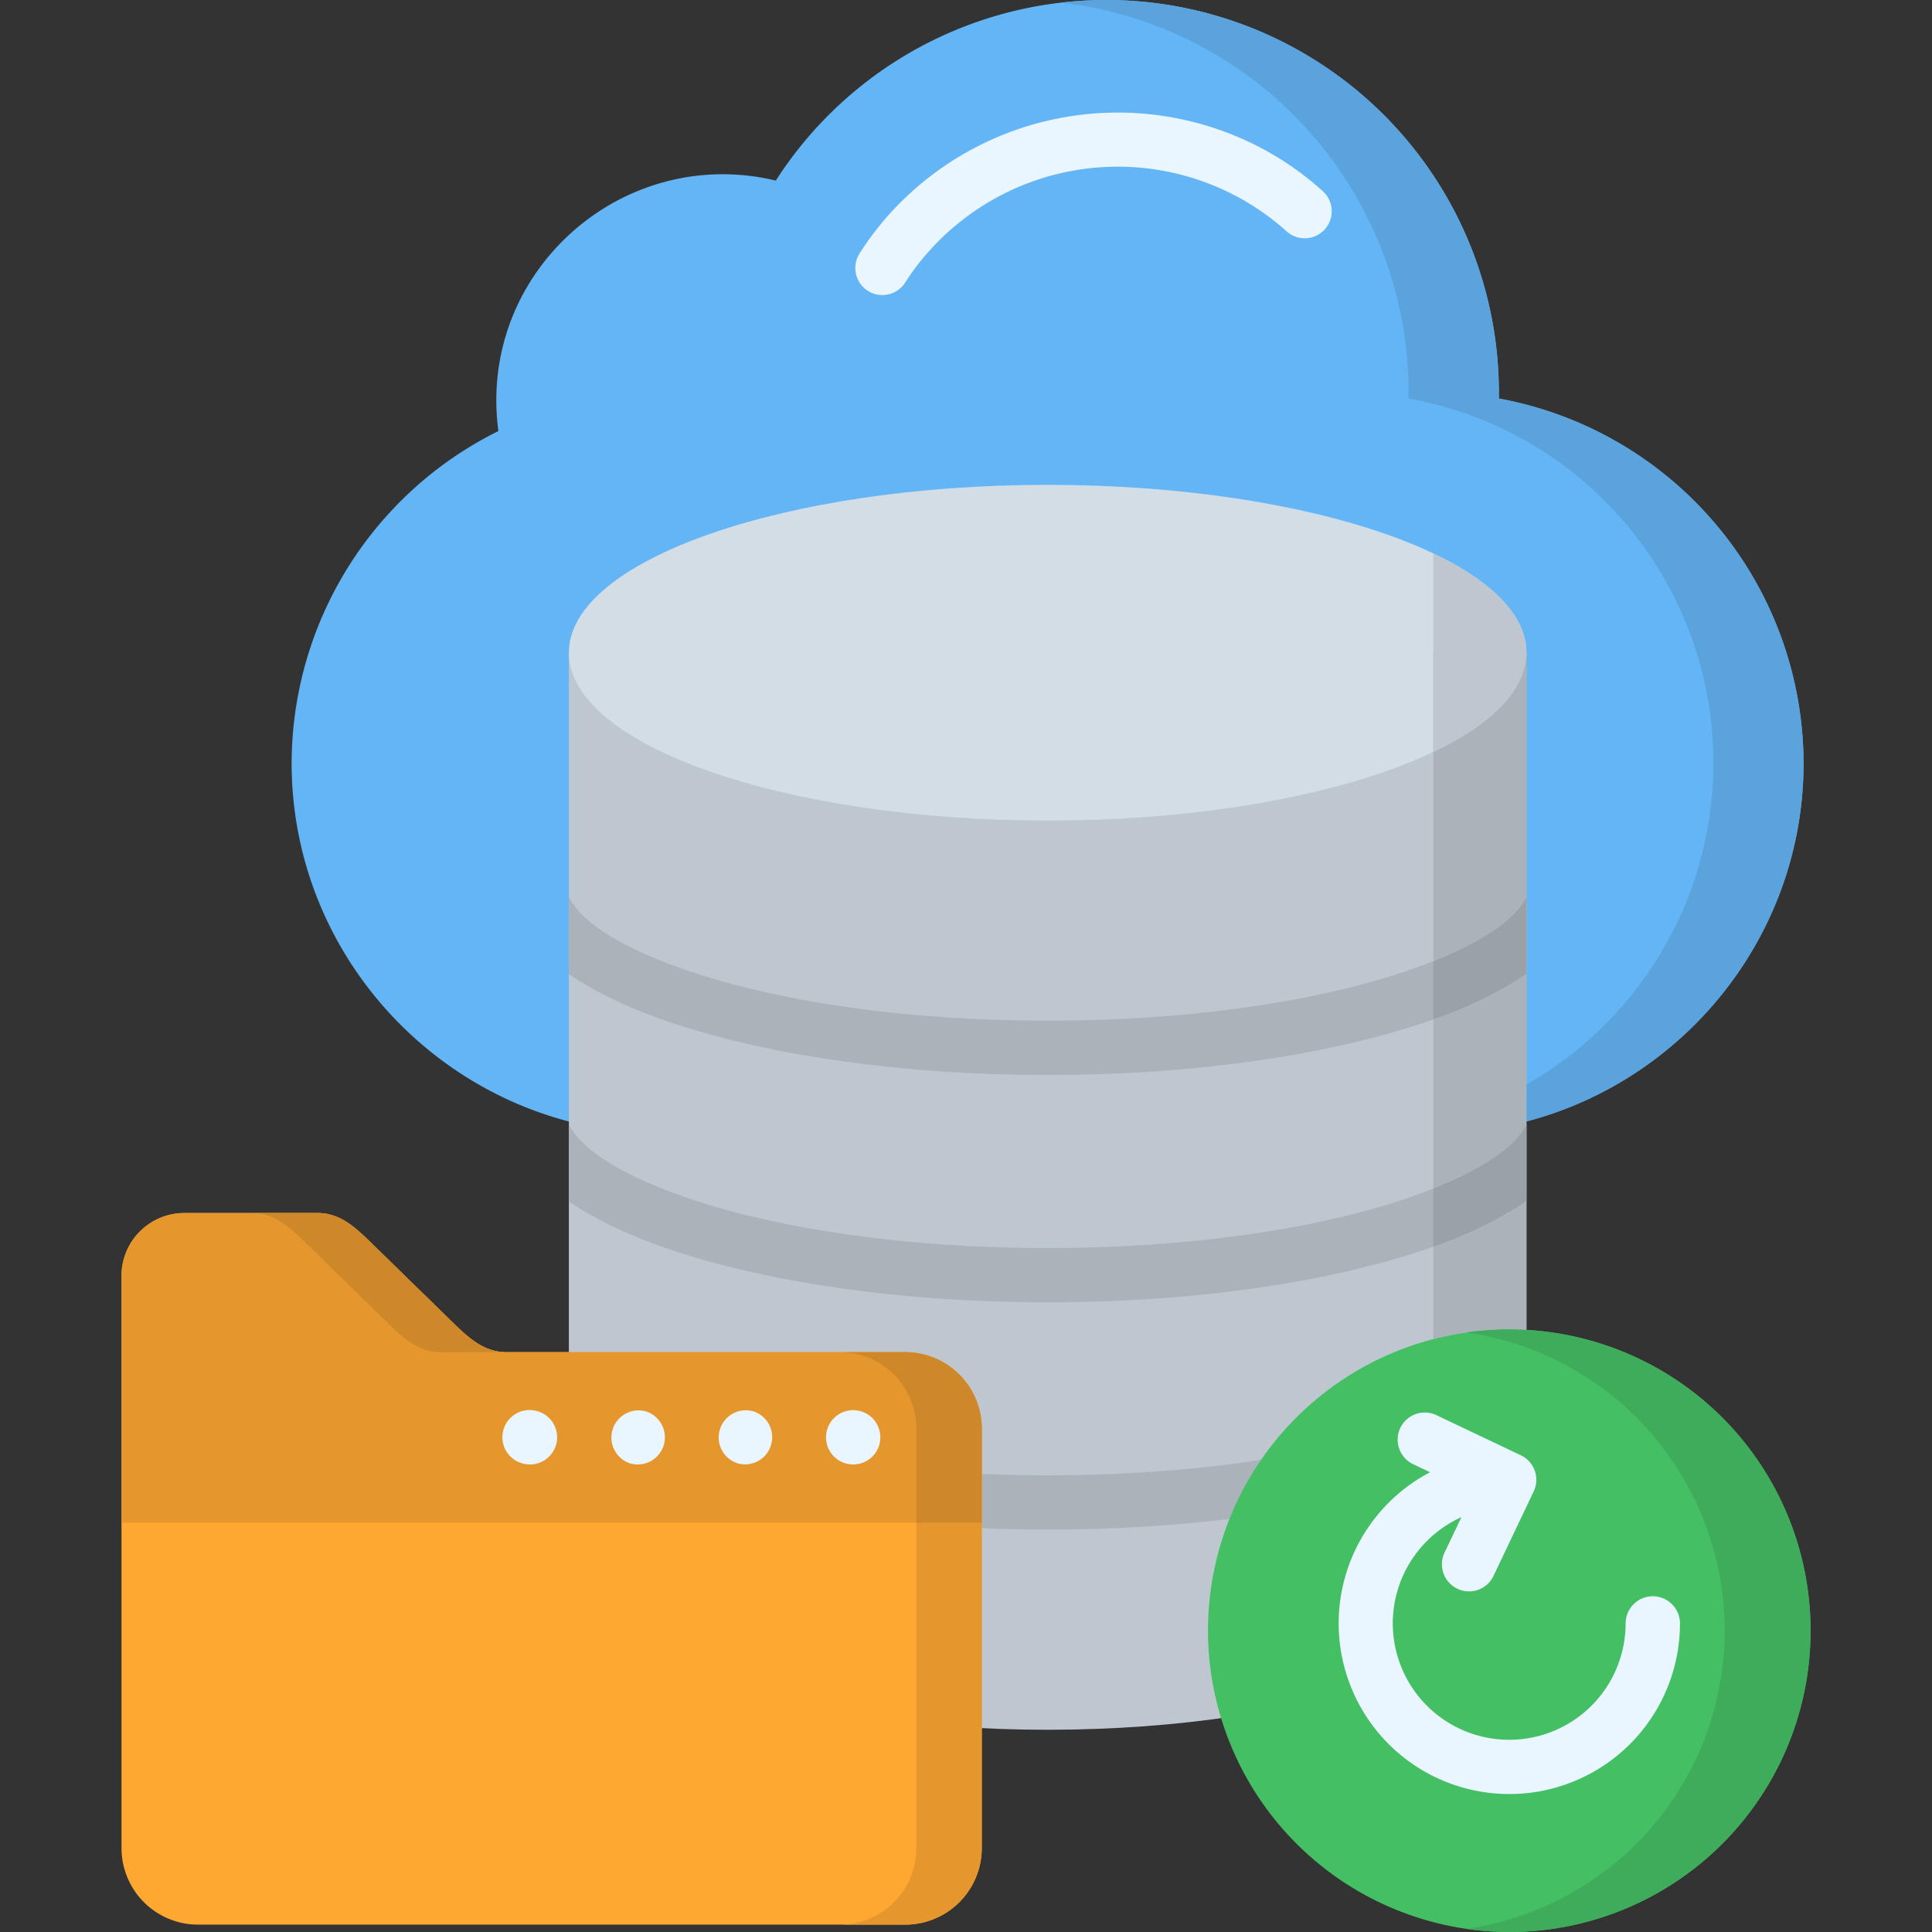 <svg xmlns="http://www.w3.org/2000/svg" version="1.1" xmlns:xlink="http://www.w3.org/1999/xlink" width="512" height="512" x="0" y="0" viewBox="0 0 512 512" style="enable-background:new 0 0 512 512" xml:space="preserve"><rect x="0" y="0" width="512" height="512" fill="#333333" stroke="none"/><g><path fill="#64B5F6" fill-rule="evenodd" d="M132.073 114.238a98.468 98.468 0 0 0-54.788 87.98c0 53.971 44.18 98.151 98.151 98.151h204.375c54 0 98.151-44.18 98.151-98.151a98.521 98.521 0 0 0-80.753-96.607A104.053 104.053 0 0 0 205.6 47.852c-40.711-9.734-79.121 24.333-73.525 66.386z" opacity="1" data-original="#64b5f6"></path><path fill="#EAF6FF" d="M350.581 50.678a7.17 7.17 0 0 1-9.617 10.637 65.593 65.593 0 0 0-8.684-6.615 67.044 67.044 0 0 0-85.707 11.453 64.236 64.236 0 0 0-6.7 8.743 7.17 7.17 0 0 1-12.065-7.752 80.012 80.012 0 0 1 8.072-10.608 81.534 81.534 0 0 1 104.155-13.93 83.78 83.78 0 0 1 10.549 8.072z" opacity="1" data-original="#eaf6ff"></path><path fill="#BEC7CF" fill-rule="evenodd" d="M150.753 172.959h253.77v239.987c0 25.12-56.827 45.461-126.885 45.461s-126.885-20.341-126.885-45.461z" opacity="1" data-original="#bec7cf"></path><path fill="#D3DDE6" fill-rule="evenodd" d="M277.638 217.459c69.883 0 126.885-19.991 126.885-44.5 0-24.479-57-44.471-126.885-44.471s-126.885 19.992-126.885 44.471c0 24.509 57 44.5 126.885 44.5z" opacity="1" data-original="#d3dde6"></path><path fill="#ABB3BA" d="M404.523 378.616c-7.373 5.071-17.019 9.559-28.413 13.318-25.354 8.306-60.179 13.434-98.472 13.434s-73.118-5.128-98.472-13.434c-11.423-3.759-21.04-8.247-28.413-13.318v-20.429c3.613 7.315 15.737 14.367 33.455 20.2 23.78 7.781 56.8 12.589 93.43 12.589s69.65-4.808 93.43-12.589c17.719-5.829 29.842-12.881 33.455-20.2zm0-140.9v20.429c-7.373 5.071-17.019 9.559-28.413 13.289-25.354 8.335-60.179 13.464-98.472 13.464s-73.118-5.129-98.472-13.464c-11.423-3.73-21.04-8.218-28.413-13.289v-20.432c3.613 7.315 15.737 14.367 33.455 20.167 23.78 7.81 56.8 12.618 93.43 12.618s69.65-4.808 93.43-12.618c17.719-5.8 29.842-12.852 33.455-20.167zm0 60.237v20.429c-7.373 5.071-17.019 9.559-28.413 13.289-25.354 8.334-60.179 13.464-98.472 13.464S204.52 340 179.166 331.668c-11.423-3.73-21.04-8.218-28.413-13.289V297.95c3.613 7.315 15.737 14.367 33.455 20.2 23.78 7.781 56.8 12.589 93.43 12.589s69.65-4.808 93.43-12.589c17.719-5.829 29.842-12.881 33.455-20.2z" opacity="1" data-original="#abb3ba"></path><path fill="#45BF64" fill-rule="evenodd" d="M399.977 512a79.85 79.85 0 1 0-79.85-79.85 80 80 0 0 0 79.85 79.85z" opacity="1" data-original="#45bf64"></path><path fill="#EAF6FF" d="M430.81 430.227a7.2 7.2 0 0 1 14.4 0A45.223 45.223 0 1 1 379 390.156l-4.488-2.127a7.189 7.189 0 0 1 6.149-13l22.381 10.636a7.177 7.177 0 0 1 3.41 9.559l-10.642 22.384a7.183 7.183 0 1 1-13-6.12l4.487-9.442a31.2 31.2 0 0 0-10.928 8.277 30.852 30.852 0 1 0 54.438 19.9z" opacity="1" data-original="#eaf6ff"></path><path fill="#FEA832" fill-rule="evenodd" d="M134.171 358.333h105.786a20.273 20.273 0 0 1 20.225 20.225v111.265a20.293 20.293 0 0 1-20.225 20.225H52.427A20.293 20.293 0 0 1 32.2 489.823V338.108a16.647 16.647 0 0 1 16.611-16.64h35.35c5.828 0 9.821 3.614 13.988 7.694l22 21.477c4.2 4.08 8.189 7.694 14.018 7.694z" opacity="1" data-original="#fea832"></path><path fill="#E5972D" fill-rule="evenodd" d="M134.171 358.333h105.786a20.273 20.273 0 0 1 20.225 20.225v24.975H32.2v-65.425a16.647 16.647 0 0 1 16.611-16.64h35.35c5.828 0 9.821 3.614 13.988 7.694l22 21.477c4.2 4.08 8.189 7.694 14.018 7.694z" opacity="1" data-original="#e5972d"></path><path fill="#EAF6FF" d="M224.25 387.854a7.192 7.192 0 0 1 3.7-13.9l.117.029a7.193 7.193 0 0 1-3.7 13.9zm-85.65 0a7.193 7.193 0 1 1 3.7-13.9l.116.029a7.193 7.193 0 0 1-3.7 13.9zm28.531 0a7.2 7.2 0 0 1 3.73-13.9l.116.029a7.193 7.193 0 0 1-3.7 13.9zm28.559 0a7.193 7.193 0 0 1 3.7-13.9l.146.029a7.2 7.2 0 0 1-3.73 13.9z" opacity="1" data-original="#eaf6ff"></path><g fill-rule="evenodd"><path fill="#5AA3DD" d="M281.223.7a104.018 104.018 0 0 1 92.06 104.912 98.094 98.094 0 0 1 31.24 181.79v9.792c42.111-11.016 73.439-49.513 73.439-94.975a98.521 98.521 0 0 0-80.753-96.607A104.038 104.038 0 0 0 293.171 0a100.874 100.874 0 0 0-11.948.7z" opacity="1" data-original="#5aa3dd"></path><path fill="#ABB3BA" d="M379.84 172.959v81.773c12.939-5.129 21.711-10.986 24.683-17.019v-64.754z" opacity="1" data-original="#abb3ba"></path><path fill="#BEC7CF" d="M379.84 146.615v52.718c15.5-7.373 24.683-16.5 24.683-26.374 0-9.85-9.179-18.971-24.683-26.344z" opacity="1" data-original="#bec7cf"></path><path fill="#9AA1A7" d="M404.523 237.713c-2.972 6.033-11.744 11.89-24.683 17.019v15.446a106.45 106.45 0 0 0 24.683-12.036z" opacity="1" data-original="#9aa1a7"></path><path fill="#ABB3BA" d="M404.523 258.142a106.45 106.45 0 0 1-24.683 12.036v44.791c12.939-5.129 21.711-10.986 24.683-17.019z" opacity="1" data-original="#abb3ba"></path><path fill="#9AA1A7" d="M404.523 297.95c-2.972 6.033-11.744 11.89-24.683 17.019v15.446a106.45 106.45 0 0 0 24.683-12.036z" opacity="1" data-original="#9aa1a7"></path><path fill="#ABB3BA" d="M404.523 318.379a106.45 106.45 0 0 1-24.683 12.036v24.45a80.449 80.449 0 0 1 20.137-2.565c1.516 0 3.031.059 4.546.146z" opacity="1" data-original="#abb3ba"></path><path fill="#3EAC5A" d="M404.523 357.08a79.87 79.87 0 0 1-15.94 154.1 81.536 81.536 0 0 0 11.394.816 79.842 79.842 0 0 0 4.546-159.554 79.29 79.29 0 0 0-4.546-.146 81.689 81.689 0 0 0-11.394.816 80.74 80.74 0 0 1 15.94 3.964z" opacity="1" data-original="#3eac5a"></path><path fill="#E5972D" d="M242.842 403.911v85.912a20.292 20.292 0 0 1-20.224 20.225h17.339a20.293 20.293 0 0 0 20.225-20.225v-86.29h-17.34z" opacity="1" data-original="#e5972d"></path><path fill="#CE8829" d="M242.842 403.533h17.34v-24.975a20.273 20.273 0 0 0-20.225-20.225h-17.339a20.272 20.272 0 0 1 20.224 20.225zM120.153 350.639l-22-21.477c-4.167-4.08-8.16-7.694-13.988-7.694H66.794c5.858 0 9.85 3.614 14.017 7.694l22 21.477c4.167 4.08 8.16 7.694 14.017 7.694h17.34c-5.829 0-9.821-3.614-14.018-7.694z" opacity="1" data-original="#ce8829"></path></g></g></svg>